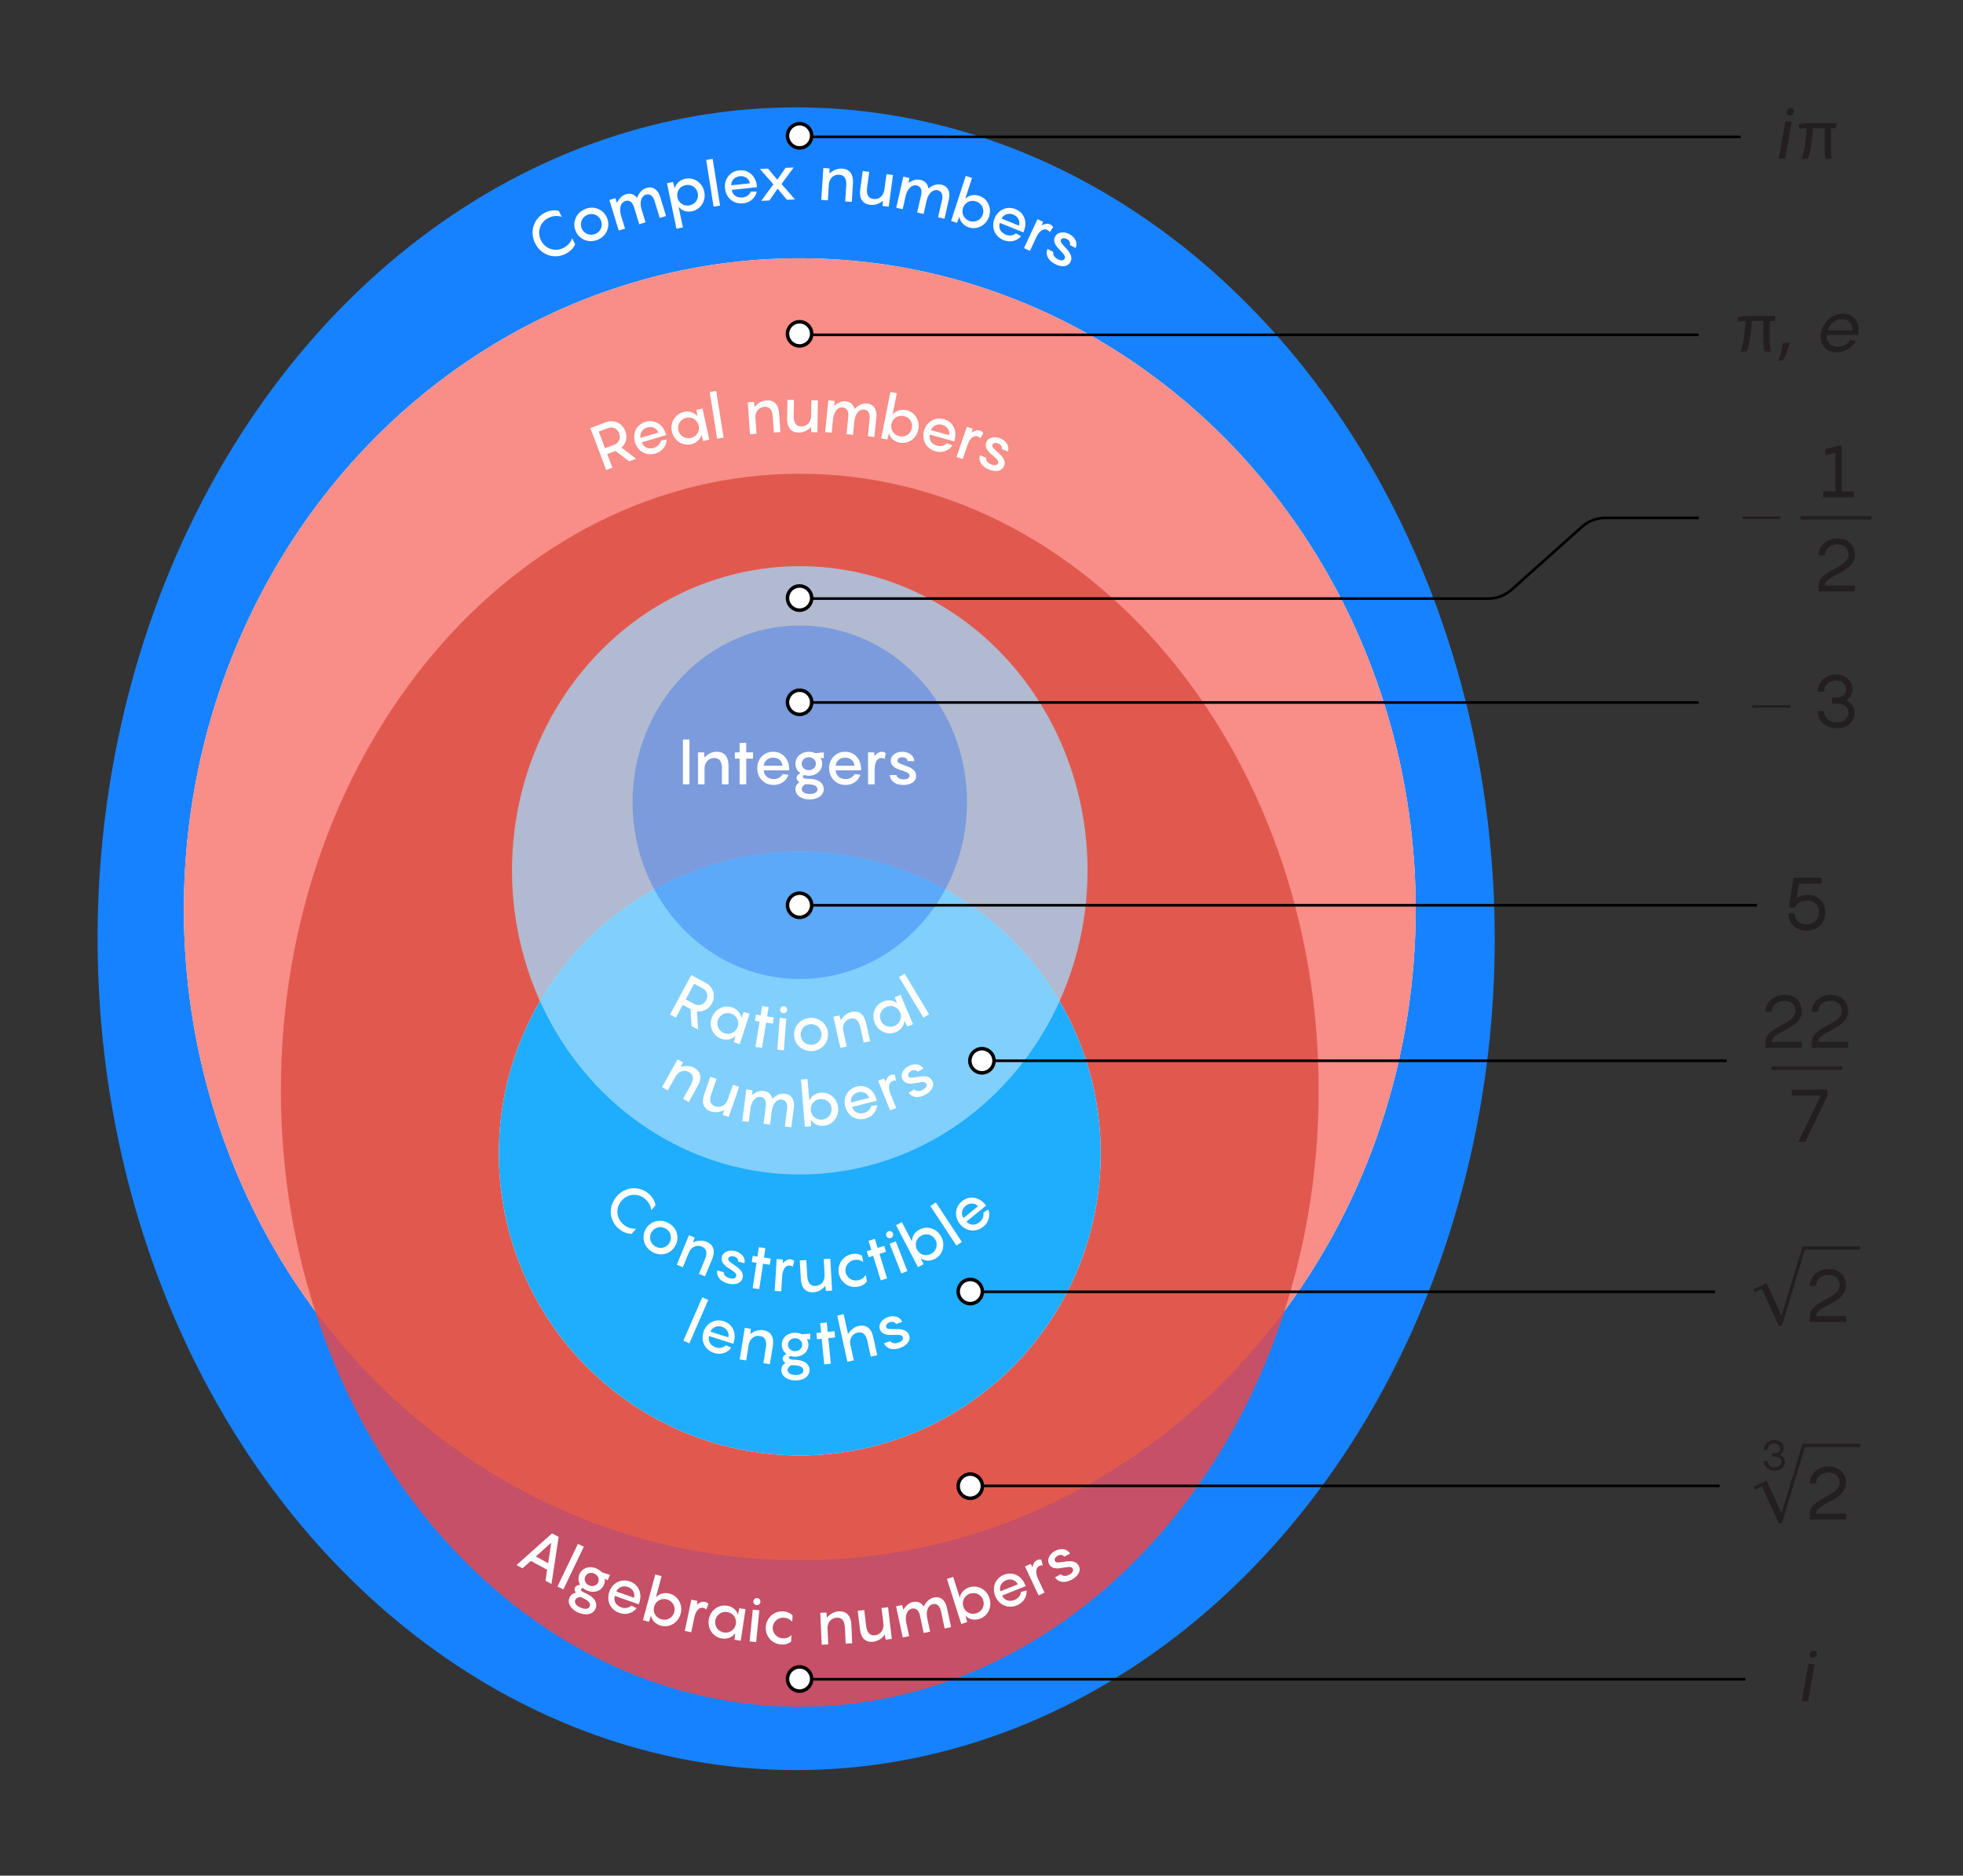 <?xml version="1.0" encoding="utf-8"?>
<!-- Generator: Adobe Illustrator 27.5.0, SVG Export Plug-In . SVG Version: 6.00 Build 0)  -->
<svg version="1.1" xmlns="http://www.w3.org/2000/svg" xmlns:xlink="http://www.w3.org/1999/xlink" x="0px" y="0px" width="560px"
	 height="535.035px" viewBox="0 0 560 535.035" style="enable-background:new 0 0 560 535.035;" xml:space="preserve">
<rect x="0" y="0" width="560" height="535.035" fill="#333333" stroke="none"/>
<style type="text/css">
	.st0{display:none;}
	.st1{display:inline;}
	.st2{fill:#00385E;stroke:#FFFFFF;stroke-miterlimit:10;}
	.st3{fill:none;stroke:#000000;stroke-miterlimit:10;}
	.st4{opacity:0.88;}
	.st5{fill:#00385E;}
	.st6{fill:none;stroke:#FFFFFF;stroke-miterlimit:10;}
	.st7{display:inline;fill:#FFFFFF;stroke:#00385E;stroke-miterlimit:10;}
	.st8{display:inline;fill:none;stroke:#FFFFFF;stroke-miterlimit:10;}
	.st9{display:inline;fill:#FFFFFF;stroke:#FFFFFF;stroke-miterlimit:10;}
	.st10{fill:#0071BC;}
	.st11{fill:#FFFFFF;}
	.st12{opacity:0.88;fill:#ED1C24;}
	.st13{opacity:0.5;fill:#FCEE21;}
	.st14{fill:#88A80D;}
	.st15{fill:#63C2EA;}
	.st16{fill:#76B57C;}
	.st17{opacity:0.6;fill:#7F47DD;}
	.st18{fill:none;}
	.st19{fill:#625F60;}
	.st20{fill:none;stroke:#00385E;stroke-miterlimit:10;}
	.st21{fill:#1782FF;}
	.st22{fill:#F98D87;}
	.st23{fill:#E1594E;}
	.st24{fill:#1FADFE;}
	.st25{opacity:0.75;fill:#A1DAFA;}
	.st26{opacity:0.37;fill:#2068F3;}
	.st27{fill:#C55067;}
	.st28{fill:none;stroke:#000000;stroke-width:0.75;stroke-miterlimit:10;}
	.st29{fill:#FFFFFF;stroke:#000000;stroke-miterlimit:10;}
	.st30{fill:none;stroke:#161616;stroke-width:0.75;stroke-miterlimit:10;}
	.st31{fill:none;stroke:#000000;stroke-width:0.884;stroke-miterlimit:10;}
	.st32{fill:#83D9FF;}
	.st33{fill:#ED1C24;}
	.st34{fill:none;stroke:#ED1C24;stroke-width:1.3;stroke-miterlimit:10;}
	.st35{fill:#231F20;}
	.st36{fill:none;stroke:#231F20;stroke-width:1.26;stroke-miterlimit:10;}
	.st37{fill:#363636;}
	.st38{fill:none;stroke:#231F20;stroke-miterlimit:10;}
	.st39{fill:#F7D426;}
	.st40{fill:none;stroke:#F7D426;stroke-miterlimit:10;}
	.st41{fill:#FF00FF;}
	.st42{display:inline;fill:none;stroke:#FF00FF;stroke-miterlimit:10;}
	.st43{display:inline;fill:none;stroke:#FF00FF;stroke-width:0.25;stroke-miterlimit:10;}
	.st44{display:inline;fill:#FF00FF;}
	.st45{display:inline;fill:none;stroke:#F7D426;stroke-miterlimit:10;}
	.st46{fill:#29ABE2;}
	.st47{fill:none;stroke:#FF8600;stroke-miterlimit:10;}
	.st48{fill:#FF8600;}
	.st49{fill:none;stroke:#FF00FF;stroke-miterlimit:10;}
	.st50{fill:none;stroke:#29ABE2;stroke-miterlimit:10;}
	.st51{display:inline;fill:#FFFFFF;}
	.st52{fill:#999999;stroke:#999999;stroke-width:0.3;stroke-miterlimit:10;}
	.st53{fill:#E6E6E6;}
	.st54{stroke:#000000;stroke-width:0.1;stroke-miterlimit:10;}
	.st55{fill:#C11753;}
	.st56{fill:#0052A5;}
	.st57{fill:#999999;}
	.st58{display:inline;fill:#999999;stroke:#999999;stroke-width:0.3;stroke-miterlimit:10;}
	.st59{fill:#1A1A1A;}
	.st60{display:inline;fill:none;stroke:#000000;stroke-width:0.75;stroke-miterlimit:10;}
	.st61{display:inline;fill:none;stroke:#231F20;stroke-width:0.8;stroke-miterlimit:10;}
	.st62{display:inline;fill:#231F20;}
</style>
<g id="Layer_5" class="st0">
</g>
<g id="Back">
</g>
<g id="Graphic">
	<ellipse class="st21" cx="227.126" cy="267.778" rx="199.289" ry="237.146"/>
	<ellipse class="st11" cx="228.159" cy="259.371" rx="175.705" ry="185.697"/>
	<ellipse class="st22" cx="228.159" cy="259.371" rx="175.705" ry="185.697"/>
	<path class="st23" d="M91.484,378.647c22.314,63.531,75.105,108.184,136.675,108.184
		c81.755,0,148.03-78.729,148.03-175.845S309.914,135.141,228.159,135.141
		S80.129,213.869,80.129,310.986C80.129,334.963,84.169,357.819,91.484,378.647"/>
	<ellipse class="st11" cx="228.159" cy="329.043" rx="85.85" ry="86.128"/>
	<ellipse class="st24" cx="228.159" cy="329.043" rx="85.85" ry="86.128"/>
	<ellipse class="st25" cx="228.159" cy="248.268" rx="82.095" ry="86.763"/>
	<ellipse class="st26" cx="228.159" cy="228.85" rx="47.705" ry="50.418"/>
	<path class="st27" d="M228.159,445.068c-56.1,0-106.059-27.787-138.228-71.049
		c0.502,1.552,1.016,3.097,1.554,4.627c22.314,63.531,75.105,108.184,136.675,108.184
		c63.049,0,116.883-46.83,138.221-112.802C334.211,417.285,284.255,445.068,228.159,445.068z"/>
	<line class="st28" x1="227.535" y1="39.047" x2="496.568" y2="39.047"/>
	<line class="st28" x1="228.707" y1="95.514" x2="484.597" y2="95.514"/>
	<path class="st28" d="M227.535,170.749h197.055c2.438,0,4.791-0.898,6.609-2.522l20.126-17.979
		c1.818-1.624,4.171-2.522,6.609-2.522h26.662"/>
	<line class="st28" x1="492.578" y1="302.586" x2="280.064" y2="302.586"/>
	<line class="st28" x1="501.224" y1="258.228" x2="228.707" y2="258.228"/>
	<line class="st28" x1="497.899" y1="479.015" x2="228.121" y2="479.015"/>
	<line class="st28" x1="276.738" y1="368.491" x2="489.253" y2="368.491"/>
	<line class="st28" x1="277.324" y1="423.847" x2="490.583" y2="423.847"/>
	<line class="st28" x1="227.535" y1="200.389" x2="484.597" y2="200.389"/>
	<circle class="st29" cx="228.104" cy="38.739" r="3.452"/>
	<circle class="st29" cx="228.104" cy="95.23" r="3.452"/>
	<circle class="st29" cx="228.104" cy="170.605" r="3.452"/>
	<circle class="st29" cx="228.104" cy="200.338" r="3.452"/>
	<circle class="st29" cx="228.104" cy="258.228" r="3.452"/>
	<circle class="st29" cx="228.104" cy="478.939" r="3.452"/>
	<circle class="st29" cx="280.124" cy="302.586" r="3.452"/>
	<circle class="st29" cx="276.798" cy="368.413" r="3.452"/>
	<circle class="st29" cx="276.798" cy="423.937" r="3.452"/>
</g>
<g id="Text">
	<g>
		<g>
			<g>
				<g>
					<path class="st35" d="M518.1,375.411h8.545v1.701h-10.372v-1.701c0-4.367,8.566-4.892,8.566-8.818
						c0-1.68-1.302-2.896-3.087-2.896c-2.204,0-3.674,1.344-3.674,3.128h-1.806
						c0-2.688,2.268-4.829,5.501-4.829c2.771,0,4.871,1.848,4.871,4.661
						C526.645,371.8,518.1,372.346,518.1,375.411z"/>
				</g>
				<polygon class="st35" points="514.215,355.497 508.222,375.329 504.232,366.563 504.23,366.564 
					503.978,366.015 500.194,367.756 500.592,368.621 502.646,367.676 507.421,378.168 508.355,378.17 
					514.922,356.45 530.708,356.45 530.708,355.497 				"/>
			</g>
		</g>
	</g>
	<g>
		<path class="st35" d="M509.255,45.289h-1.806l1.869-10.624h1.805L509.255,45.289z M509.695,31.873
			c0.105-0.567,0.631-1.029,1.219-1.029c0.566,0,0.944,0.462,0.84,1.029
			c-0.105,0.588-0.631,1.028-1.219,1.028C509.969,32.901,509.591,32.461,509.695,31.873z"/>
		<path class="st35" d="M522.316,36.576v5.689c0,1.658,0.146,2.498,0.293,3.023h-1.784
			c-0.168-0.314-0.315-1.218-0.315-2.834v-5.879h-3.338c-0.084,2.666-0.693,7.033-1.428,8.713h-1.764
			c0.756-1.994,1.344-6.025,1.428-8.713c-0.818,0-1.554,0.041-2.078,0.188l-0.252-1.092
			c0.461-0.315,1.301-0.546,2.918-0.546h7.937l-0.21,1.449H522.316z"/>
	</g>
	<g>
		<path class="st35" d="M504.887,91.575v5.689c0,1.658,0.146,2.498,0.293,3.023h-1.784
			c-0.168-0.314-0.315-1.218-0.315-2.834v-5.879h-3.338c-0.084,2.666-0.693,7.033-1.428,8.713h-1.764
			c0.756-1.994,1.344-6.025,1.428-8.713c-0.818,0-1.554,0.041-2.078,0.188l-0.252-1.092
			c0.461-0.315,1.301-0.546,2.918-0.546h7.937l-0.21,1.449H504.887z"/>
		<path class="st35" d="M507.366,102.87c0.462-1.238,1.028-3.484,1.26-5.018l2.058-0.21
			c-0.482,1.784-1.406,4.115-1.994,5.103L507.366,102.87z"/>
		<path class="st35" d="M530.106,95.081l-0.084,0.462h-8.839c-0.252,1.911,0.924,3.339,3.107,3.339
			c1.742,0,2.96-0.945,3.59-1.891l1.533,0.211c-0.651,1.448-2.625,3.296-5.418,3.296
			c-3.212,0-5.06-2.372-4.492-5.585c0.524-2.981,3.128-5.459,6.277-5.459
			C529.035,89.454,530.631,92.079,530.106,95.081z M521.414,94.241h7.033
			c0.168-1.658-0.881-3.17-2.96-3.17C523.492,91.071,521.812,92.499,521.414,94.241z"/>
	</g>
	<g>
		<g>
			<g>
				<g>
					<path class="st35" d="M507.898,148.026h-10.858v-0.749h10.858V148.026z"/>
				</g>
			</g>
		</g>
		<g>
			<g>
				<path class="st35" d="M528.867,140.173v1.701h-8.734v-1.701h3.464v-10.98l-2.876,0.714v-1.806
					l4.683-1.134v13.206H528.867z"/>
			</g>
		</g>
		<g>
			<g>
				<path class="st35" d="M520.626,166.999h8.545v1.701h-10.372v-1.701c0-4.367,8.566-4.892,8.566-8.818
					c0-1.68-1.302-2.896-3.087-2.896c-2.204,0-3.674,1.344-3.674,3.128h-1.806
					c0-2.688,2.268-4.829,5.501-4.829c2.771,0,4.871,1.848,4.871,4.661
					C529.171,163.387,520.626,163.934,520.626,166.999z"/>
			</g>
		</g>
		<line class="st38" x1="513.681" y1="147.699" x2="533.845" y2="147.699"/>
	</g>
	<g>
		<g>
			<g>
				<path class="st35" d="M505.486,297.188h8.545v1.701h-10.372v-1.701c0-4.367,8.566-4.892,8.566-8.818
					c0-1.68-1.302-2.896-3.087-2.896c-2.204,0-3.674,1.344-3.674,3.128h-1.806
					c0-2.688,2.268-4.829,5.501-4.829c2.771,0,4.871,1.848,4.871,4.661
					C514.031,293.577,505.486,294.124,505.486,297.188z"/>
				<path class="st35" d="M518.693,297.188h8.546v1.701H516.867v-1.701c0-4.367,8.566-4.892,8.566-8.818
					c0-1.68-1.302-2.896-3.086-2.896c-2.205,0-3.675,1.344-3.675,3.128H516.867
					c0-2.688,2.268-4.829,5.501-4.829c2.771,0,4.871,1.848,4.871,4.661
					C527.239,293.577,518.693,294.124,518.693,297.188z"/>
			</g>
		</g>
		<g>
			<g>
				<path class="st35" d="M521.37,310.808v1.7l-6.383,13.207H513.034l6.383-13.207h-8.209v-1.7H521.37z"/>
			</g>
		</g>
		<line class="st38" x1="505.369" y1="304.715" x2="525.533" y2="304.715"/>
	</g>
	<g>
		<g>
			<g>
				<path class="st35" d="M518.099,431.746h8.545v1.701h-10.372v-1.701c0-4.367,8.566-4.892,8.566-8.818
					c0-1.68-1.302-2.896-3.087-2.896c-2.204,0-3.674,1.344-3.674,3.128h-1.806
					c0-2.688,2.268-4.829,5.501-4.829c2.771,0,4.871,1.848,4.871,4.661
					C526.644,428.135,518.099,428.681,518.099,431.746z"/>
			</g>
			<polygon class="st35" points="514.215,411.832 508.222,431.664 504.232,422.898 504.23,422.899 
				503.978,422.351 500.194,424.092 500.592,424.957 502.646,424.011 507.421,434.503 508.355,434.505 
				514.922,412.785 530.708,412.785 530.708,411.832 			"/>
			<g>
				<path class="st35" d="M509.209,417.021c0,1.343-1.055,2.519-2.891,2.519
					c-1.883,0-3.131-1.26-3.131-2.795h1.033c0,1.128,0.922,1.823,2.051,1.823
					c1.211,0,1.918-0.708,1.918-1.607c0-1.079-0.971-1.451-2.027-1.451h-0.658v-0.983h0.658
					c1.068,0,1.668-0.516,1.668-1.319c0-0.839-0.648-1.451-1.68-1.451
					c-1.127,0-1.93,0.756-1.93,1.823h-1.033c0-1.535,1.129-2.794,3.012-2.794
					c1.594,0,2.65,1.091,2.65,2.374c0,0.84-0.42,1.451-1.031,1.823
					C508.598,415.342,509.209,416.002,509.209,417.021z"/>
			</g>
		</g>
	</g>
	<g>
		<path class="st35" d="M515.808,485.28h-1.805l1.869-10.624h1.805L515.808,485.28z M516.25,471.864
			c0.105-0.567,0.631-1.029,1.219-1.029c0.566,0,0.943,0.462,0.84,1.029
			c-0.105,0.588-0.631,1.028-1.219,1.028C516.523,472.892,516.144,472.452,516.25,471.864z"/>
	</g>
	<g>
		<g>
			<path class="st35" d="M510.753,201.896h-10.858v-0.749h10.858V201.896z"/>
			<path class="st35" d="M529.098,203.342c0,2.352-1.848,4.409-5.061,4.409c-3.296,0-5.479-2.204-5.479-4.892
				h1.806c0,1.973,1.617,3.191,3.59,3.191c2.121,0,3.359-1.239,3.359-2.814
				c0-1.889-1.7-2.54-3.548-2.54h-1.155v-1.722h1.155c1.868,0,2.919-0.902,2.919-2.31
				c0-1.47-1.135-2.54-2.939-2.54c-1.975,0-3.381,1.322-3.381,3.191h-1.806
				c0-2.688,1.974-4.893,5.271-4.893c2.792,0,4.64,1.91,4.64,4.157
				c0,1.47-0.735,2.54-1.806,3.191C528.028,200.402,529.098,201.556,529.098,203.342z"/>
		</g>
	</g>
	<g>
		<path class="st35" d="M520.721,260.372c0,2.793-2.205,5.123-5.27,5.123
			c-3.297,0-5.27-2.289-5.27-4.893h1.806c0.021,1.723,1.386,3.087,3.443,3.087
			c1.89,0,3.506-1.386,3.506-3.401c0-2.226-1.574-3.443-3.506-3.443
			c-1.26,0-2.813,0.588-3.317,2.037h-1.764l1.302-8.504h8.02v1.701h-6.509l-0.63,4.072
			c0.944-0.608,2.079-0.924,3.275-0.924C518.495,255.227,520.721,257.18,520.721,260.372z"/>
	</g>
	<g>
		<g>
			<path class="st18" d="M379.45,283.28c0-88.392-67.8-160.049-151.436-160.049
				S76.577,194.888,76.577,283.28"/>
			<path class="st11" d="M175.598,128.641l-2.358,0.891l1.464,3.875l-1.769,0.668l-4.519-11.961l4.38-1.654
				c2.106-0.795,4.64,0,5.587,2.51c0.707,1.87,0.131,3.608-1.091,4.705l4.183,3.174l-1.987,0.751
				L175.598,128.641z M172.61,127.864l2.611-0.985c1.246-0.472,1.971-1.765,1.41-3.247
				c-0.565-1.5-1.958-1.975-3.205-1.504l-2.61,0.986L172.61,127.864z"/>
			<path class="st11" d="M190.035,124.112l-6.932,2.073c0.454,1.33,1.764,2.065,3.437,1.565
				c1.259-0.377,1.845-1.304,2.006-2.085l1.621-0.297c0.067,1.295-0.82,3.289-3.165,3.99
				c-2.655,0.794-5.093-0.637-5.872-3.24c-0.728-2.432,0.4-5.004,3.021-5.788
				c2.689-0.805,5.007,0.851,5.75,3.333L190.035,124.112z M182.727,124.927l5.121-1.531
				c-0.42-1.152-1.7-1.915-3.218-1.461C183.165,122.373,182.43,123.682,182.727,124.927z"/>
			<path class="st11" d="M195.144,117.485c1.601-0.349,3.059,0.255,3.814,1.271l-0.293-1.854l1.742-0.379
				l1.938,8.902l-1.742,0.379l-0.507-1.824c-0.262,1.255-1.337,2.41-2.938,2.759
				c-2.552,0.556-4.921-1.104-5.477-3.654S192.593,118.04,195.144,117.485z M197.079,124.932
				c1.653-0.36,2.602-1.931,2.257-3.514s-1.859-2.617-3.514-2.257
				c-1.688,0.367-2.654,1.941-2.31,3.524C193.857,124.27,195.389,125.3,197.079,124.932z"/>
			<path class="st11" d="M206.435,124.837l-1.849,0.295l-2.128-13.332l1.849-0.295L206.435,124.837z"/>
			<path class="st11" d="M222.271,117.921l0.367,5.334l-1.867,0.128l-0.311-4.508
				c-0.15-2.191-1.085-2.921-2.396-2.83c-1.777,0.122-2.579,1.585-2.576,2.938l0.326,4.741
				l-1.868,0.129l-0.625-9.088l1.76-0.121l0.19,1.449c0.799-0.976,1.916-1.774,3.389-1.876
				C220.798,114.07,222.097,115.387,222.271,117.921z"/>
			<path class="st11" d="M233.339,114.206l-0.155,9.103l-1.763-0.03l-0.065-1.458
				c-0.879,0.902-2.061,1.603-3.535,1.577c-2.142-0.036-3.322-1.46-3.279-3.996l0.09-5.344
				l1.871,0.032l-0.076,4.516c-0.037,2.194,0.831,3.001,2.144,3.023
				c1.871,0.031,2.797-1.5,2.821-2.922l0.077-4.533L233.339,114.206z"/>
			<path class="st11" d="M250.007,118.965l-0.562,5.679l-1.862-0.184l0.499-5.052
				c0.144-1.451-0.406-2.482-1.57-2.598c-1.434-0.142-2.475,1.239-2.751,3.129l-0.405,4.103
				l-1.863-0.185l0.499-5.052c0.144-1.45-0.388-2.479-1.57-2.597
				c-1.434-0.142-2.474,1.239-2.751,3.129l-0.405,4.103l-1.863-0.185l0.896-9.064l1.756,0.174
				l-0.051,1.424c0.879-0.836,1.985-1.414,3.293-1.284c1.361,0.134,2.202,0.959,2.518,2.166
				c0.928-0.976,2.122-1.708,3.573-1.564C249.32,115.298,250.214,116.869,250.007,118.965z"/>
			<path class="st11" d="M256.591,126.26c-1.606-0.319-2.72-1.458-3.003-2.708l-0.457,1.837l-1.748-0.348
				l2.632-13.241l1.837,0.365l-1.222,6.144c0.736-1.028,2.201-1.654,3.808-1.335
				c2.56,0.509,4.052,2.971,3.543,5.531C261.472,125.065,259.151,126.769,256.591,126.26z
				 M257.79,118.663c-1.678-0.334-3.173,0.727-3.489,2.315c-0.315,1.589,0.66,3.142,2.338,3.475
				c1.677,0.334,3.19-0.724,3.506-2.312C260.461,120.552,259.467,118.996,257.79,118.663z"/>
			<path class="st11" d="M272.228,125.909l-6.975-1.938c-0.324,1.367,0.393,2.688,2.075,3.155
				c1.267,0.353,2.258-0.12,2.811-0.695l1.53,0.612c-0.633,1.133-2.447,2.348-4.807,1.692
				c-2.672-0.743-3.974-3.254-3.245-5.874c0.68-2.446,3.006-4.023,5.643-3.29
				c2.707,0.752,3.787,3.388,3.093,5.887L272.228,125.909z M265.605,122.704l5.153,1.432
				c0.258-1.199-0.419-2.527-1.946-2.951C267.338,120.774,266.017,121.491,265.605,122.704z"/>
			<path class="st11" d="M280.504,123.569l-0.803,1.457c-0.136-0.161-0.43-0.414-0.804-0.542
				c-1.227-0.42-2.271,0.688-2.86,2.407l-1.393,4.07l-1.771-0.606l2.95-8.616l1.668,0.571
				l-0.259,1.033c0.784-0.512,1.595-0.767,2.344-0.51C280.087,123.009,280.375,123.335,280.504,123.569z
				"/>
			<path class="st11" d="M281.3,130.566c-0.108,0.752,0.404,1.501,1.489,1.938
				c0.852,0.342,1.671,0.283,1.912-0.317c0.322-0.801-0.372-1.294-1.866-2.593
				c-1.161-0.972-2.018-2.072-1.467-3.44c0.584-1.453,2.409-1.747,3.928-1.136
				c1.953,0.785,2.712,2.371,2.238,3.79l-1.753-0.705c0.216-0.729-0.352-1.344-1.003-1.605
				c-0.617-0.249-1.423-0.224-1.657,0.36c-0.269,0.668,0.389,1.107,1.863,2.456
				c1.478,1.293,1.926,2.443,1.456,3.611c-0.604,1.503-2.405,1.786-4.275,1.034
				c-2.036-0.818-3.133-2.288-2.602-4.091L281.3,130.566z"/>
		</g>
	</g>
	<g>
		<path class="st11" d="M194.813,210.946h1.872v12.784h-1.872V210.946z"/>
		<path class="st11" d="M207.83,218.383v5.348h-1.872v-4.52c0-2.196-0.883-2.988-2.197-2.988
			c-1.782,0-2.683,1.404-2.772,2.754v4.754h-1.873v-9.11h1.765l0.09,1.458
			c0.864-0.918,2.035-1.639,3.512-1.639C206.624,214.439,207.83,215.844,207.83,218.383z"/>
		<path class="st11" d="M214.83,216.402h-1.944v7.328h-1.891v-7.328h-1.351v-1.782h1.351v-2.701h1.891
			v2.701h1.944V216.402z"/>
		<path class="st11" d="M225.128,219.751h-7.238c0.054,1.404,1.099,2.485,2.845,2.485
			c1.314,0,2.143-0.721,2.521-1.423l1.639,0.181c-0.306,1.26-1.729,2.916-4.177,2.916
			c-2.773,0-4.7-2.07-4.7-4.789c0-2.539,1.819-4.682,4.556-4.682c2.809,0,4.556,2.251,4.556,4.844
			V219.751z M217.889,218.436h5.348c-0.072-1.224-1.08-2.322-2.665-2.322
			C219.042,216.114,217.962,217.158,217.889,218.436z"/>
		<path class="st11" d="M235.01,216.294l-0.937-0.126c0.288,0.486,0.468,1.062,0.468,1.692
			c0,1.981-1.656,3.421-3.816,3.421c-0.469,0-0.919-0.071-1.314-0.197
			c-0.252,0.126-0.378,0.288-0.378,0.504c0,0.45,0.63,0.559,1.638,0.559
			c2.81,0,4.321,1.224,4.321,2.952c0,1.909-1.926,2.953-4.033,2.953c-2.106,0-4.033-1.044-4.033-2.953
			c0-0.972,0.505-1.584,1.135-1.98c-0.486-0.306-0.811-0.72-0.811-1.206
			c0-0.648,0.522-1.116,1.062-1.368c-0.847-0.612-1.387-1.567-1.387-2.684
			c0-1.998,1.657-3.421,3.8-3.421c0.684,0,1.314,0.145,1.854,0.396l2.431-0.216V216.294z
			 M232.759,217.86c0-1.08-0.918-1.854-2.034-1.854c-1.099,0-2.017,0.774-2.017,1.854
			c0,1.062,0.918,1.837,2.017,1.837C231.841,219.697,232.759,218.923,232.759,217.86z M230.13,223.713
			c-0.107,0-0.233,0-0.36-0.019c-0.485,0.234-1.062,0.757-1.062,1.368c0,0.9,0.9,1.423,2.25,1.423
			c1.351,0,2.251-0.45,2.251-1.351C233.209,224.091,232.003,223.713,230.13,223.713z"/>
		<path class="st11" d="M245.646,219.751h-7.238c0.054,1.404,1.099,2.485,2.845,2.485
			c1.314,0,2.143-0.721,2.521-1.423l1.639,0.181c-0.306,1.26-1.729,2.916-4.177,2.916
			c-2.773,0-4.7-2.07-4.7-4.789c0-2.539,1.819-4.682,4.556-4.682c2.809,0,4.556,2.251,4.556,4.844
			V219.751z M238.408,218.436h5.348c-0.072-1.224-1.08-2.322-2.665-2.322
			C239.56,216.114,238.48,217.158,238.408,218.436z"/>
		<path class="st11" d="M252.665,214.836l-0.288,1.639c-0.18-0.108-0.54-0.252-0.936-0.252
			c-1.297,0-1.927,1.386-1.927,3.204v4.304h-1.873v-9.11h1.765l0.09,1.062
			c0.576-0.738,1.261-1.242,2.053-1.242C252.089,214.439,252.468,214.656,252.665,214.836z"/>
		<path class="st11" d="M255.706,221.084c0.18,0.738,0.937,1.242,2.106,1.242
			c0.918,0,1.656-0.36,1.656-1.009c0-0.864-0.828-1.062-2.7-1.71
			c-1.44-0.469-2.647-1.171-2.647-2.646c0-1.567,1.585-2.521,3.224-2.521
			c2.106,0,3.402,1.188,3.493,2.683h-1.891c-0.072-0.756-0.828-1.116-1.531-1.116
			c-0.666,0-1.404,0.324-1.404,0.955c0,0.72,0.774,0.882,2.647,1.584
			c1.854,0.648,2.7,1.549,2.7,2.809c0,1.621-1.566,2.557-3.583,2.557
			c-2.196,0-3.763-0.954-3.943-2.826H255.706z"/>
	</g>
	<g>
		<g>
			<path class="st18" d="M402.46,256.51c0-110.209-77.984-199.55-174.181-199.55
				S54.098,146.302,54.098,256.51"/>
			<path class="st11" d="M156.464,62.163c-2.311,1.133-3.363,3.893-2.144,6.382
				c1.22,2.488,4.046,3.348,6.356,2.215c1.616-0.792,2.302-2.05,2.558-2.796l0.84,1.713
				c-0.32,0.778-1.127,1.954-2.808,2.778c-3.215,1.576-7.003,0.226-8.627-3.087
				c-1.623-3.312-0.369-7.134,2.847-8.709c1.68-0.824,3.104-0.74,3.915-0.517l0.84,1.713
				C159.486,61.584,158.08,61.371,156.464,62.163z"/>
			<path class="st11" d="M164.198,65.839c-0.98-2.418,0.123-5.156,2.742-6.218
				c2.585-1.048,5.267,0.156,6.247,2.574c0.98,2.419-0.106,5.15-2.692,6.198
				C167.877,69.455,165.178,68.258,164.198,65.839z M171.453,62.898
				c-0.608-1.501-2.276-2.262-3.844-1.626c-1.602,0.648-2.285,2.362-1.677,3.863
				c0.608,1.501,2.293,2.256,3.894,1.606C171.394,66.107,172.061,64.399,171.453,62.898z"/>
			<path class="st11" d="M188.335,56.163l1.674,5.456l-1.79,0.549l-1.488-4.854
				c-0.428-1.395-1.333-2.134-2.451-1.79c-1.377,0.422-1.805,2.098-1.331,3.948l1.209,3.941
				l-1.79,0.549l-1.489-4.854c-0.428-1.395-1.315-2.139-2.451-1.79
				c-1.377,0.422-1.805,2.098-1.331,3.948l1.209,3.941l-1.79,0.549l-2.671-8.709l1.687-0.518
				l0.503,1.334c0.488-1.11,1.286-2.07,2.542-2.456c1.309-0.401,2.402,0.035,3.159,1.027
				c0.48-1.259,1.299-2.395,2.693-2.822C186.286,53.044,187.718,54.149,188.335,56.163z"/>
			<path class="st11" d="M190.271,52.268l1.727-0.36l0.488,1.812c0.294-1.238,1.379-2.385,2.982-2.719
				c2.556-0.533,4.91,1.146,5.443,3.7c0.533,2.556-0.953,5.036-3.509,5.569
				c-1.604,0.335-3.057-0.281-3.824-1.316l1.231,5.903l-1.833,0.383L190.271,52.268z M196.739,58.589
				c1.675-0.35,2.653-1.915,2.322-3.501c-0.33-1.586-1.854-2.63-3.528-2.28
				c-1.674,0.35-2.618,1.907-2.287,3.493C193.577,57.887,195.065,58.937,196.739,58.589z"/>
			<path class="st11" d="M205.416,58.66l-1.849,0.292l-2.105-13.332l1.849-0.292L205.416,58.66z"/>
			<path class="st11" d="M215.952,53.389l-7.195,0.779c0.205,1.39,1.359,2.352,3.096,2.163
				c1.307-0.142,2.052-0.946,2.353-1.685l1.648,0.002c-0.169,1.286-1.404,3.086-3.839,3.35
				c-2.757,0.298-4.895-1.553-5.187-4.256c-0.273-2.523,1.304-4.849,4.024-5.144
				c2.792-0.303,4.771,1.747,5.049,4.324L215.952,53.389z M208.615,52.862l5.316-0.576
				c-0.204-1.209-1.324-2.192-2.899-2.021C209.511,50.428,208.55,51.583,208.615,52.862z"/>
			<path class="st11" d="M220.623,52.589l-3.842-4.4l2.321-0.096l2.637,3.17l2.364-3.378l2.303-0.096
				l-3.463,4.703l3.841,4.399l-2.303,0.096l-2.637-3.17l-2.364,3.378l-2.32,0.097L220.623,52.589z"/>
			<path class="st11" d="M243.336,52.255l-0.35,5.334l-1.867-0.123l0.295-4.508
				c0.143-2.19-0.686-3.038-1.996-3.124c-1.778-0.116-2.768,1.226-2.946,2.566l-0.31,4.741
				l-1.868-0.122l0.595-9.087l1.76,0.115l-0.005,1.46c0.922-0.859,2.136-1.501,3.608-1.405
				C242.389,48.242,243.501,49.721,243.336,52.255z"/>
			<path class="st11" d="M254.754,49.946l-1.229,9.025l-1.748-0.237l0.107-1.457
				c-0.979,0.793-2.236,1.349-3.699,1.149c-2.122-0.288-3.128-1.842-2.786-4.357l0.721-5.298
				l1.855,0.253l-0.609,4.477c-0.296,2.177,0.472,3.08,1.773,3.257
				c1.855,0.253,2.956-1.16,3.147-2.569l0.611-4.495L254.754,49.946z"/>
			<path class="st11" d="M270.705,56.831l-1.267,5.562l-1.825-0.416l1.127-4.948
				c0.324-1.421-0.092-2.513-1.232-2.772c-1.403-0.32-2.608,0.919-3.12,2.759l-0.916,4.019
				l-1.824-0.416l1.127-4.948c0.324-1.421-0.074-2.509-1.232-2.772
				c-1.404-0.32-2.609,0.919-3.121,2.759l-0.915,4.019l-1.825-0.416l2.023-8.879l1.72,0.392
				l-0.229,1.406c0.976-0.719,2.146-1.153,3.427-0.861c1.333,0.304,2.064,1.227,2.226,2.463
				c1.043-0.851,2.319-1.428,3.74-1.104C270.483,53.107,271.173,54.778,270.705,56.831z"/>
			<path class="st11" d="M276.363,64.849c-1.559-0.507-2.529-1.77-2.664-3.044l-0.67,1.77l-1.695-0.551
				l4.177-12.841l1.781,0.579l-1.938,5.958c0.853-0.935,2.381-1.384,3.939-0.877
				c2.482,0.808,3.674,3.43,2.866,5.912C281.351,64.238,278.846,65.657,276.363,64.849z
				 M278.45,57.444c-1.627-0.529-3.237,0.348-3.738,1.889s0.285,3.197,1.911,3.727
				c1.627,0.529,3.255-0.342,3.756-1.883S280.076,57.973,278.45,57.444z"/>
			<path class="st11" d="M291.944,66.285l-6.711-2.705c-0.475,1.322,0.09,2.714,1.709,3.367
				c1.219,0.491,2.256,0.133,2.868-0.377l1.452,0.779c-0.755,1.054-2.692,2.059-4.963,1.144
				c-2.57-1.037-3.583-3.677-2.567-6.197c0.949-2.354,3.436-3.66,5.974-2.638
				c2.604,1.05,3.382,3.789,2.413,6.193L291.944,66.285z M285.724,62.361l4.958,1.999
				c0.391-1.162-0.134-2.558-1.603-3.149C287.661,60.638,286.269,61.203,285.724,62.361z"/>
			<path class="st11" d="M300.43,64.842l-0.954,1.362c-0.117-0.174-0.383-0.457-0.741-0.624
				c-1.175-0.549-2.332,0.441-3.101,2.089l-1.82,3.898l-1.696-0.792l3.854-8.254l1.598,0.746
				l-0.367,1.001c0.834-0.426,1.667-0.593,2.385-0.258C300.075,64.239,300.326,64.594,300.43,64.842z"
				/>
			<path class="st11" d="M300.488,71.874c-0.184,0.737,0.252,1.534,1.287,2.078
				c0.812,0.426,1.633,0.45,1.934-0.123c0.401-0.765-0.239-1.324-1.595-2.768
				c-1.058-1.083-1.798-2.265-1.112-3.571c0.728-1.386,2.572-1.494,4.021-0.733
				c1.864,0.979,2.459,2.632,1.845,3.996l-1.673-0.878c0.288-0.703-0.214-1.373-0.835-1.698
				c-0.59-0.31-1.394-0.366-1.687,0.191c-0.334,0.638,0.275,1.141,1.606,2.631
				c1.34,1.436,1.67,2.625,1.085,3.74c-0.753,1.434-2.573,1.534-4.357,0.598
				c-1.943-1.021-2.887-2.592-2.176-4.332L300.488,71.874z"/>
		</g>
	</g>
	<g>
		<path class="st18" d="M228.159,181.093c-35.97,0-65.129,26.557-65.129,59.316s29.159,59.316,65.129,59.316
			s65.129-26.557,65.129-59.316S264.129,181.093,228.159,181.093"/>
		<path class="st11" d="M196.988,287.839l-2.217-1.196l-1.966,3.643l-1.663-0.896l6.067-11.246l4.118,2.222
			c1.979,1.068,3.039,3.501,1.766,5.86c-0.948,1.759-2.637,2.463-4.266,2.259l0.345,5.237
			l-1.869-1.009L196.988,287.839z M195.617,285.074l2.455,1.325c1.172,0.632,2.623,0.331,3.375-1.063
			c0.76-1.409,0.207-2.771-0.966-3.403l-2.455-1.324L195.617,285.074z"/>
		<path class="st11" d="M208.832,287.36c1.557,0.509,2.509,1.768,2.646,3.024l0.685-1.745l1.693,0.555
			l-2.833,8.655l-1.694-0.555l0.485-1.83c-0.859,0.95-2.371,1.402-3.928,0.893
			c-2.48-0.812-3.684-3.441-2.872-5.921C203.827,287.956,206.352,286.548,208.832,287.36z
			 M206.732,294.759c1.607,0.526,3.219-0.347,3.723-1.887c0.505-1.539-0.278-3.197-1.887-3.724
			c-1.642-0.537-3.271,0.331-3.774,1.87S205.09,294.221,206.732,294.759z"/>
		<path class="st11" d="M220.474,292.003l-1.918-0.312l-1.174,7.229l-1.865-0.303l1.174-7.229l-1.332-0.216
			l0.286-1.759l1.332,0.217l0.433-2.664l1.864,0.303l-0.433,2.664l1.919,0.312L220.474,292.003z"/>
		<path class="st11" d="M223.616,299.589l-1.866-0.142l0.688-9.08l1.866,0.142L223.616,299.589z
			 M222.548,287.958c0.042-0.557,0.524-0.972,1.081-0.93c0.556,0.043,0.971,0.525,0.929,1.081
			c-0.042,0.557-0.525,0.972-1.081,0.929C222.92,288.996,222.506,288.513,222.548,287.958z"/>
		<path class="st11" d="M226.536,295.313c-0.117-2.606,1.837-4.82,4.658-4.947
			c2.786-0.125,4.913,1.904,5.03,4.511s-1.818,4.819-4.604,4.944
			C228.798,299.948,226.653,297.92,226.536,295.313z M234.355,294.961
			c-0.073-1.617-1.391-2.891-3.081-2.814c-1.726,0.077-2.941,1.465-2.869,3.083
			c0.073,1.617,1.409,2.89,3.135,2.812C233.229,297.966,234.428,296.579,234.355,294.961z"/>
		<path class="st11" d="M247.066,291.793l1.169,5.216l-1.826,0.409l-0.988-4.408
			c-0.48-2.143-1.515-2.723-2.796-2.435c-1.739,0.39-2.311,1.956-2.103,3.293l1.039,4.637
			l-1.826,0.409l-1.992-8.887l1.721-0.386l0.407,1.403c0.642-1.085,1.626-2.043,3.066-2.366
			C245.027,288.21,246.511,289.316,247.066,291.793z"/>
		<path class="st11" d="M251.911,285.693c1.507-0.644,3.052-0.324,3.984,0.53l-0.636-1.764l1.639-0.7
			l3.575,8.378l-1.639,0.699l-0.842-1.696c-0.021,1.281-0.859,2.618-2.366,3.261
			c-2.4,1.024-5.039-0.159-6.063-2.56S249.511,286.718,251.911,285.693z M255.209,292.642
			c1.557-0.664,2.192-2.384,1.557-3.874s-2.317-2.221-3.874-1.557
			c-1.589,0.678-2.241,2.405-1.605,3.895C251.922,292.596,253.62,293.32,255.209,292.642z"/>
		<path class="st11" d="M265.037,289.319l-1.604,0.965l-6.958-11.57l1.604-0.965L265.037,289.319z"/>
	</g>
	<g>
		<path class="st18" d="M228.159,196.432c-37.848,0-68.531,27.944-68.531,62.414s30.682,62.414,68.531,62.414
			s68.531-27.944,68.531-62.414S266.008,196.432,228.159,196.432"/>
		<path class="st11" d="M199.085,309.697l-2.597,4.672l-1.637-0.909l2.195-3.948
			c1.066-1.92,0.68-3.04-0.468-3.679c-1.558-0.865-3.026-0.075-3.761,1.061l-2.309,4.153
			l-1.636-0.909l4.424-7.961l1.542,0.857l-0.63,1.317c1.201-0.382,2.573-0.443,3.863,0.273
			C199.945,305.666,200.317,307.478,199.085,309.697z"/>
		<path class="st11" d="M210.87,310.019l-3.003,8.602l-1.666-0.582l0.396-1.406
			c-1.118,0.582-2.461,0.876-3.854,0.389c-2.023-0.706-2.699-2.43-1.862-4.826l1.763-5.049
			l1.769,0.617l-1.49,4.267c-0.724,2.074-0.152,3.113,1.089,3.546
			c1.768,0.617,3.128-0.548,3.597-1.891l1.496-4.283L210.87,310.019z"/>
		<path class="st11" d="M226.472,315.908l-0.721,5.659l-1.856-0.236l0.641-5.035
			c0.185-1.445-0.336-2.491-1.496-2.64c-1.429-0.182-2.507,1.169-2.838,3.05l-0.521,4.088
			l-1.856-0.236l0.641-5.034c0.185-1.446-0.317-2.49-1.496-2.64
			c-1.428-0.183-2.507,1.168-2.837,3.049l-0.521,4.089l-1.857-0.236l1.15-9.034l1.75,0.223
			l-0.091,1.422c0.902-0.811,2.023-1.356,3.327-1.19c1.356,0.173,2.174,1.021,2.454,2.235
			c0.956-0.949,2.17-1.646,3.615-1.463C225.889,312.223,226.738,313.819,226.472,315.908z"/>
		<path class="st11" d="M234.956,321.136c-1.633,0.136-3.018-0.652-3.635-1.775l0.067,1.892l-1.776,0.148
			l-1.122-13.458l1.866-0.155l0.521,6.244c0.425-1.191,1.66-2.198,3.293-2.334
			c2.602-0.217,4.716,1.739,4.933,4.341C239.32,318.64,237.558,320.92,234.956,321.136z
			 M234.013,313.5c-1.705,0.142-2.85,1.574-2.716,3.189c0.135,1.615,1.502,2.838,3.206,2.696
			c1.705-0.143,2.868-1.576,2.733-3.191C237.102,314.579,235.718,313.357,234.013,313.5z"/>
		<path class="st11" d="M250.109,313.992l-7.018,1.767c0.396,1.348,1.672,2.141,3.365,1.714
			c1.273-0.32,1.901-1.221,2.096-1.994l1.633-0.225c0.011,1.296-0.964,3.249-3.338,3.847
			c-2.688,0.677-5.062-0.86-5.725-3.496c-0.62-2.461,0.62-4.982,3.273-5.65
			c2.724-0.686,4.966,1.07,5.599,3.584L250.109,313.992z M242.771,314.484l5.185-1.306
			c-0.369-1.169-1.614-1.988-3.15-1.602C243.321,311.951,242.529,313.227,242.771,314.484z"/>
		<path class="st11" d="M255.267,306.608l0.342,1.628c-0.207-0.033-0.595-0.033-0.962,0.114
			c-1.203,0.482-1.272,2.003-0.596,3.69l1.601,3.993l-1.737,0.697l-3.39-8.455l1.638-0.656
			l0.479,0.952c0.26-0.899,0.707-1.621,1.442-1.916C254.585,306.455,255.016,306.514,255.267,306.608z"
			/>
		<path class="st11" d="M260.853,310.771c0.515,0.559,1.42,0.635,2.444,0.069
			c0.804-0.443,1.276-1.115,0.963-1.683c-0.417-0.757-1.238-0.53-3.19-0.192
			c-1.487,0.285-2.883,0.254-3.596-1.039c-0.757-1.371,0.17-2.972,1.604-3.764
			c1.845-1.018,3.554-0.604,4.354,0.661l-1.655,0.913c-0.429-0.627-1.265-0.577-1.879-0.237
			c-0.583,0.321-1.073,0.962-0.769,1.514c0.348,0.631,1.104,0.398,3.082,0.108
			c1.937-0.328,3.112,0.051,3.722,1.154c0.782,1.419-0.137,2.995-1.901,3.969
			c-1.924,1.062-3.756,0.982-4.818-0.569L260.853,310.771z"/>
	</g>
	<g>
		<g>
			<g>
				<path class="st18" d="M144.187,282.088c0,47.743,37.596,86.446,83.972,86.446s83.972-38.703,83.972-86.446"
					/>
				<path class="st11" d="M183.962,341.921c-1.981-1.643-4.931-1.47-6.7,0.664s-1.394,5.064,0.588,6.707
					c1.386,1.149,2.814,1.259,3.601,1.186l-1.219,1.469c-0.841,0.027-2.245-0.226-3.686-1.42
					c-2.758-2.287-3.08-6.296-0.725-9.137c2.355-2.84,6.354-3.265,9.112-0.978
					c1.44,1.194,1.948,2.527,2.077,3.359l-1.218,1.469
					C185.731,344.44,185.347,343.07,183.962,341.921z"/>
				<path class="st11" d="M184.261,350.512c1.343-2.237,4.194-3.001,6.617-1.547
					c2.391,1.436,3.041,4.303,1.698,6.539c-1.343,2.237-4.18,3.011-6.57,1.575
					C183.584,355.626,182.918,352.75,184.261,350.512z M190.972,354.542
					c0.833-1.389,0.439-3.179-1.011-4.049c-1.481-0.89-3.262-0.405-4.096,0.982
					c-0.833,1.389-0.424,3.188,1.058,4.077C188.373,356.423,190.138,355.929,190.972,354.542z"/>
				<path class="st11" d="M203.16,359.153l-2.044,4.939l-1.729-0.716l1.727-4.175
					c0.84-2.029,0.328-3.098-0.887-3.601c-1.646-0.681-3.015,0.272-3.614,1.485l-1.816,4.391
					l-1.729-0.716l3.482-8.416l1.63,0.675l-0.475,1.382c1.149-0.519,2.506-0.736,3.869-0.172
					C203.553,355.05,204.13,356.807,203.16,359.153z"/>
				<path class="st11" d="M206.438,362.885c-0.013,0.759,0.592,1.438,1.724,1.732
					c0.888,0.232,1.692,0.07,1.856-0.557c0.218-0.835-0.533-1.236-2.18-2.336
					c-1.274-0.816-2.264-1.8-1.891-3.228c0.396-1.515,2.168-2.037,3.753-1.623
					c2.037,0.532,2.99,2.008,2.7,3.476l-1.828-0.477c0.121-0.75-0.52-1.289-1.198-1.467
					c-0.645-0.168-1.44-0.041-1.6,0.568c-0.182,0.696,0.526,1.049,2.159,2.2
					c1.63,1.096,2.221,2.18,1.902,3.398c-0.409,1.567-2.16,2.077-4.11,1.567
					c-2.124-0.555-3.397-1.873-3.099-3.729L206.438,362.885z"/>
				<path class="st11" d="M219.603,360.771l-1.921-0.29l-1.093,7.241l-1.868-0.282l1.093-7.241
					l-1.335-0.201l0.267-1.762l1.334,0.202l0.403-2.669l1.868,0.282l-0.403,2.668l1.922,0.29
					L219.603,360.771z"/>
				<path class="st11" d="M226.568,359.692l-0.39,1.616c-0.173-0.119-0.523-0.285-0.918-0.311
					c-1.293-0.081-2.009,1.263-2.123,3.076l-0.27,4.292l-1.868-0.117l0.571-9.088l1.761,0.111
					l0.022,1.065c0.621-0.7,1.335-1.16,2.126-1.111C226.018,359.26,226.383,359.5,226.568,359.692z
					"/>
				<path class="st11" d="M236.86,359.051l0.518,9.095l-1.762,0.101l-0.173-1.451
					c-0.811,0.966-1.938,1.751-3.412,1.835c-2.139,0.122-3.423-1.212-3.567-3.746l-0.304-5.339
					l1.869-0.105l0.257,4.511c0.125,2.193,1.051,2.935,2.363,2.859
					c1.869-0.106,2.68-1.703,2.599-3.123l-0.257-4.529L236.86,359.051z"/>
				<path class="st11" d="M243.642,359.425c-1.521,0.292-2.724,1.769-2.398,3.467
					c0.325,1.697,1.988,2.626,3.509,2.334c0.92-0.176,1.651-0.664,2.227-1.489l0.343,1.786
					c-0.521,0.723-1.367,1.288-2.517,1.509c-2.635,0.504-5.022-1.238-5.507-3.768
					c-0.48-2.511,1.09-5.03,3.726-5.535c1.149-0.22,2.144-0.007,2.896,0.472l0.338,1.769
					C245.419,359.415,244.561,359.249,243.642,359.425z"/>
				<path class="st11" d="M252.754,357.096l-1.857,0.575l2.167,6.999l-1.806,0.56l-2.167-6.999
					l-1.29,0.399l-0.527-1.703l1.29-0.399l-0.799-2.579l1.806-0.56l0.799,2.58l1.857-0.575
					L252.754,357.096z"/>
				<path class="st11" d="M252.855,352.555c-0.203-0.521,0.052-1.104,0.571-1.307
					c0.521-0.203,1.104,0.052,1.307,0.571c0.203,0.521-0.052,1.104-0.571,1.307
					C253.641,353.33,253.058,353.075,252.855,352.555z M258.865,362.579l-1.743,0.683l-3.32-8.485
					l1.744-0.683L258.865,362.579z"/>
				<path class="st11" d="M266.695,359.123c-1.451,0.759-3.032,0.571-4.037-0.224l0.796,1.717l-1.578,0.826
					l-6.26-11.959l1.658-0.868l2.904,5.549c-0.071-1.263,0.675-2.669,2.126-3.429
					c2.312-1.21,5.02-0.23,6.229,2.082S269.007,357.912,266.695,359.123z M262.86,352.456
					c-1.515,0.793-2.014,2.557-1.263,3.992c0.752,1.435,2.485,2.03,4,1.237
					c1.515-0.792,2.029-2.565,1.278-4C266.125,352.25,264.375,351.663,262.86,352.456z"/>
				<path class="st11" d="M274.399,354.269l-1.563,1.029l-7.427-11.272l1.562-1.029L274.399,354.269z"/>
				<path class="st11" d="M281.312,343.904l-5.613,4.563c0.928,1.055,2.419,1.234,3.773,0.133
					c1.019-0.828,1.207-1.909,1.058-2.692l1.384-0.894c0.558,1.171,0.499,3.353-1.4,4.896
					c-2.149,1.748-4.949,1.357-6.663-0.751c-1.601-1.969-1.542-4.777,0.58-6.503
					c2.179-1.771,4.952-1.127,6.587,0.884L281.312,343.904z M274.871,347.448l4.146-3.371
					c-0.828-0.904-2.302-1.12-3.531-0.121C274.3,344.921,274.121,346.412,274.871,347.448z"/>
			</g>
		</g>
		<g>
			<g>
				<path class="st18" d="M144.187,303.022c0,47.743,37.596,86.446,83.972,86.446s83.972-38.703,83.972-86.446"
					/>
				<path class="st11" d="M196.669,383.194l-1.717-0.746l5.378-12.383l1.718,0.746L196.669,383.194z"/>
				<path class="st11" d="M209.183,383.306l-6.901-2.184c-0.372,1.355,0.298,2.7,1.963,3.228
					c1.253,0.396,2.26-0.04,2.833-0.596l1.508,0.666c-0.673,1.109-2.528,2.26-4.863,1.521
					c-2.644-0.836-3.855-3.392-3.035-5.983c0.766-2.421,3.146-3.915,5.756-3.089
					c2.678,0.847,3.664,3.52,2.881,5.991L209.183,383.306z M202.68,379.87l5.098,1.613
					c0.301-1.188-0.329-2.54-1.84-3.019C204.478,378.004,203.134,378.673,202.68,379.87z"/>
				<path class="st11" d="M220.474,383.876l-0.847,5.279l-1.85-0.297l0.717-4.462
					c0.348-2.168-0.397-3.091-1.695-3.299c-1.76-0.282-2.871,0.962-3.174,2.28l-0.754,4.693
					l-1.849-0.297l1.444-8.995l1.742,0.28l-0.143,1.454c0.999-0.771,2.269-1.296,3.726-1.062
					C219.909,379.792,220.877,381.369,220.474,383.876z"/>
				<path class="st11" d="M231.122,382.098l-0.933-0.142c0.279,0.49,0.449,1.069,0.438,1.699
					c-0.033,1.979-1.713,3.39-3.872,3.354c-0.467-0.008-0.916-0.088-1.31-0.221
					c-0.254,0.122-0.383,0.281-0.386,0.497c-0.008,0.45,0.62,0.568,1.627,0.586
					c2.807,0.048,4.297,1.297,4.268,3.023c-0.032,1.907-1.975,2.918-4.08,2.882
					c-2.104-0.035-4.012-1.111-3.979-3.019c0.017-0.972,0.531-1.574,1.167-1.96
					c-0.48-0.313-0.797-0.732-0.789-1.219c0.011-0.647,0.541-1.106,1.085-1.349
					c-0.835-0.627-1.359-1.589-1.34-2.704c0.034-1.997,1.713-3.391,3.854-3.354
					c0.684,0.012,1.312,0.167,1.847,0.428l2.433-0.175L231.122,382.098z M226.121,389.427
					c-0.107-0.002-0.233-0.004-0.359-0.023c-0.489,0.226-1.074,0.737-1.084,1.349
					c-0.016,0.899,0.875,1.437,2.225,1.46c1.349,0.022,2.256-0.412,2.271-1.312
					C229.191,389.858,227.992,389.46,226.121,389.427z M228.847,383.626
					c0.018-1.079-0.887-1.869-2.002-1.888c-1.098-0.019-2.028,0.739-2.046,1.819
					c-0.019,1.061,0.886,1.85,1.983,1.869C227.898,385.445,228.829,384.687,228.847,383.626z"/>
				<path class="st11" d="M238.231,381.514l-1.935,0.191l0.721,7.291l-1.882,0.186l-0.72-7.291l-1.344,0.133
					l-0.176-1.773l1.344-0.133l-0.266-2.687l1.881-0.187l0.266,2.688l1.936-0.191L238.231,381.514z"/>
				<path class="st11" d="M249.104,381.359l1.146,5.221l-1.828,0.401l-0.969-4.412
					c-0.472-2.145-1.502-2.729-2.785-2.447c-1.74,0.383-2.318,1.946-2.117,3.284l1.02,4.641
					L241.743,388.448l-2.896-13.184l1.828-0.401l1.251,5.695c0.646-1.082,1.639-2.019,3.062-2.331
					C247.081,377.768,248.56,378.881,249.104,381.359z"/>
				<path class="st11" d="M253.939,382.543c0.425,0.63,1.309,0.842,2.406,0.437
					c0.861-0.317,1.43-0.91,1.205-1.519c-0.299-0.811-1.144-0.71-3.125-0.671
					c-1.513,0.059-2.888-0.183-3.398-1.567c-0.541-1.47,0.615-2.913,2.152-3.479
					c1.977-0.729,3.604-0.062,4.205,1.309l-1.774,0.654c-0.329-0.685-1.163-0.761-1.821-0.519
					c-0.625,0.23-1.205,0.79-0.987,1.381c0.249,0.676,1.031,0.561,3.03,0.571
					c1.964-0.033,3.069,0.52,3.505,1.701c0.561,1.521-0.585,2.94-2.478,3.638
					c-2.061,0.76-3.859,0.406-4.676-1.288L253.939,382.543z"/>
			</g>
		</g>
	</g>
	<g>
		<g>
			<path class="st18" d="M84.568,382.423c29.299,51.75,84.074,86.714,146.746,86.714
				c61.33,0,114.66-35.416,140.724-86.32"/>
			<path class="st11" d="M156.091,447.772l-4.652-2.521l-2.373,2.112l-1.709-0.927l10.14-9.039l1.867,1.012
				l-2.038,13.431l-1.709-0.927L156.091,447.772z M156.386,445.905l0.878-5.85l-4.406,3.938
				L156.386,445.905z"/>
			<path class="st11" d="M160.72,453.38l-1.688-0.81l5.837-12.177l1.688,0.81L160.72,453.38z"/>
			<path class="st11" d="M173.342,450.789l-0.812-0.481c0.075,0.56,0.016,1.16-0.23,1.74
				c-0.773,1.823-2.861,2.502-4.85,1.657c-0.431-0.183-0.816-0.425-1.132-0.695
				c-0.281,0.018-0.461,0.117-0.545,0.316c-0.176,0.414,0.361,0.76,1.29,1.153
				c2.585,1.098,3.498,2.815,2.823,4.406c-0.746,1.757-2.927,1.965-4.866,1.142
				c-1.938-0.822-3.304-2.536-2.558-4.293c0.38-0.895,1.083-1.262,1.817-1.38
				c-0.328-0.472-0.464-0.979-0.274-1.427c0.253-0.597,0.917-0.823,1.513-0.845
				c-0.54-0.894-0.664-1.982-0.229-3.011c0.781-1.839,2.861-2.501,4.833-1.664
				c0.63,0.268,1.153,0.646,1.553,1.089l2.321,0.751L173.342,450.789z M165.953,455.71
				c-0.1-0.042-0.216-0.091-0.324-0.157c-0.539,0.026-1.273,0.281-1.513,0.845
				c-0.352,0.829,0.272,1.661,1.516,2.188s2.247,0.465,2.599-0.363
				C168.638,457.261,167.677,456.442,165.953,455.71z M170.658,451.351
				c0.422-0.994-0.12-2.065-1.147-2.501c-1.011-0.43-2.159-0.076-2.581,0.919
				c-0.415,0.978,0.128,2.049,1.139,2.478C169.096,452.683,170.243,452.329,170.658,451.351z"/>
			<path class="st11" d="M182.222,457.631l-6.827-2.398c-0.414,1.343,0.213,2.707,1.86,3.286
				c1.239,0.436,2.259,0.03,2.849-0.506l1.485,0.712c-0.706,1.088-2.597,2.179-4.906,1.367
				c-2.615-0.919-3.746-3.51-2.846-6.074c0.842-2.395,3.267-3.813,5.848-2.906
				c2.649,0.931,3.552,3.632,2.692,6.078L182.222,457.631z M175.83,453.992l5.044,1.772
				c0.338-1.179-0.249-2.549-1.744-3.074C177.686,452.183,176.321,452.81,175.83,453.992z"/>
			<path class="st11" d="M188.533,463.73c-1.582-0.427-2.616-1.638-2.816-2.903l-0.578,1.802l-1.721-0.464
				l3.514-13.035l1.807,0.487l-1.63,6.048c0.804-0.976,2.307-1.503,3.889-1.077
				c2.52,0.68,3.844,3.236,3.165,5.757C193.482,462.864,191.053,464.409,188.533,463.73z
				 M190.237,456.229c-1.65-0.445-3.214,0.513-3.636,2.077s0.448,3.178,2.1,3.623
				s3.231-0.509,3.653-2.072C192.776,458.293,191.888,456.674,190.237,456.229z"/>
			<path class="st11" d="M202.103,457.55l-0.618,1.545c-0.153-0.143-0.477-0.357-0.864-0.438
				c-1.269-0.267-2.17,0.962-2.543,2.741l-0.883,4.213l-1.833-0.385l1.869-8.917l1.727,0.361
				l-0.13,1.059c0.716-0.604,1.488-0.958,2.265-0.795C201.621,457.044,201.947,457.333,202.103,457.55z
				"/>
			<path class="st11" d="M207.425,458.034c1.619,0.247,2.765,1.332,3.106,2.55l0.39-1.834l1.762,0.269
				l-1.375,9.003l-1.761-0.27l0.178-1.884c-0.692,1.077-2.109,1.771-3.729,1.524
				c-2.579-0.394-4.198-2.789-3.805-5.369C202.586,459.443,204.846,457.64,207.425,458.034z
				 M206.568,465.677c1.672,0.255,3.118-0.872,3.363-2.473c0.244-1.602-0.801-3.108-2.473-3.363
				c-1.708-0.261-3.173,0.863-3.417,2.464C203.798,463.907,204.859,465.417,206.568,465.677z"/>
			<path class="st11" d="M215.715,468.413l-1.863-0.187l0.903-9.063l1.863,0.186L215.715,468.413z
				 M214.923,456.755c0.055-0.555,0.548-0.958,1.103-0.903c0.556,0.056,0.959,0.548,0.903,1.104
				s-0.548,0.958-1.103,0.903C215.27,457.802,214.867,457.31,214.923,456.755z"/>
			<path class="st11" d="M223.606,461.448c-1.546-0.088-3.071,1.052-3.17,2.777
				c-0.098,1.726,1.288,3.03,2.834,3.118c0.935,0.053,1.764-0.242,2.522-0.902l-0.104,1.815
				c-0.682,0.574-1.639,0.917-2.808,0.851c-2.678-0.152-4.568-2.424-4.423-4.995
				c0.146-2.552,2.282-4.612,4.961-4.46c1.168,0.066,2.08,0.515,2.692,1.163l-0.102,1.797
				C225.331,461.871,224.541,461.501,223.606,461.448z"/>
			<path class="st11" d="M242.871,463.424l0.244,5.339l-1.869,0.085l-0.207-4.512
				c-0.101-2.192-1.018-2.943-2.329-2.883c-1.78,0.081-2.614,1.524-2.643,2.877l0.218,4.745
				l-1.869,0.086l-0.417-9.096l1.761-0.08l0.157,1.451c0.82-0.956,1.956-1.729,3.43-1.796
				C241.486,459.543,242.755,460.889,242.871,463.424z"/>
			<path class="st11" d="M253.343,458.467l1.073,9.041l-1.751,0.208l-0.261-1.437
				c-0.75,1.013-1.826,1.865-3.292,2.039c-2.126,0.253-3.488-0.999-3.787-3.519l-0.63-5.307
				l1.857-0.221l0.533,4.485c0.259,2.18,1.228,2.862,2.531,2.707c1.858-0.221,2.569-1.863,2.402-3.274
				l-0.535-4.503L253.343,458.467z"/>
			<path class="st11" d="M270.126,458.569l1.195,5.577l-1.83,0.392l-1.062-4.961
				c-0.306-1.425-1.143-2.239-2.286-1.994c-1.407,0.301-1.978,1.933-1.666,3.816l0.862,4.028
				l-1.829,0.392l-1.063-4.961c-0.305-1.425-1.124-2.243-2.285-1.994
				c-1.407,0.301-1.979,1.933-1.667,3.816l0.863,4.028l-1.83,0.393l-1.906-8.902l1.724-0.369
				l0.386,1.37c0.582-1.062,1.459-1.95,2.743-2.225c1.337-0.287,2.39,0.242,3.057,1.296
				c0.587-1.212,1.5-2.272,2.926-2.577C268.355,455.287,269.685,456.51,270.126,458.569z"/>
			<path class="st11" d="M279.374,461.811c-1.561,0.496-3.085,0.036-3.937-0.921l0.486,1.828l-1.698,0.539
				l-4.085-12.863l1.783-0.566l1.896,5.969c0.148-1.256,1.128-2.511,2.688-3.007
				c2.487-0.789,4.982,0.646,5.772,3.133C283.07,458.41,281.861,461.021,279.374,461.811z
				 M276.757,454.581c-1.63,0.518-2.427,2.168-1.937,3.712c0.49,1.543,2.094,2.431,3.723,1.913
				c1.63-0.518,2.444-2.173,1.954-3.717C280.007,454.946,278.386,454.063,276.757,454.581z"/>
			<path class="st11" d="M292.599,452.446l-6.717,2.692c0.573,1.283,1.944,1.897,3.564,1.247
				c1.22-0.488,1.721-1.465,1.811-2.258l1.587-0.442c0.185,1.284-0.519,3.351-2.791,4.261
				c-2.573,1.032-5.131-0.173-6.143-2.695c-0.944-2.356-0.055-5.021,2.485-6.039
				c2.606-1.045,5.064,0.394,6.029,2.8L292.599,452.446z M285.394,453.919l4.962-1.989
				c-0.522-1.109-1.866-1.754-3.337-1.164C285.599,451.335,284.985,452.706,285.394,453.919z"/>
			<path class="st11" d="M297.049,444.906l0.437,1.605c-0.209-0.021-0.597,0.002-0.955,0.17
				c-1.173,0.552-1.153,2.075-0.38,3.721l1.83,3.895l-1.694,0.797l-3.876-8.246l1.597-0.751
				l0.534,0.924c0.207-0.913,0.611-1.661,1.329-1.998C296.358,444.793,296.793,444.827,297.049,444.906z"
				/>
			<path class="st11" d="M302.624,449.062c0.507,0.565,1.411,0.653,2.442,0.103
				c0.81-0.433,1.29-1.099,0.985-1.67c-0.407-0.762-1.23-0.546-3.187-0.234
				c-1.49,0.266-2.885,0.216-3.58-1.086c-0.738-1.381,0.209-2.968,1.652-3.74
				c1.857-0.992,3.56-0.556,4.343,0.719l-1.666,0.891c-0.42-0.633-1.256-0.594-1.875-0.263
				c-0.587,0.313-1.085,0.947-0.788,1.503c0.34,0.635,1.099,0.413,3.08,0.149
				c1.939-0.303,3.109,0.092,3.703,1.203c0.764,1.428-0.176,2.991-1.953,3.941
				c-1.936,1.035-3.767,0.933-4.808-0.634L302.624,449.062z"/>
		</g>
	</g>
</g>
<g id="Annotations" class="st0">
	<rect y="-929.655" class="st43" width="24" height="1148.262"/>
	<rect x="536" y="-929.655" class="st43" width="24" height="1148.262"/>
	<rect x="-0.058" y="189.099" class="st43" width="560.024" height="30"/>
</g>
</svg>
